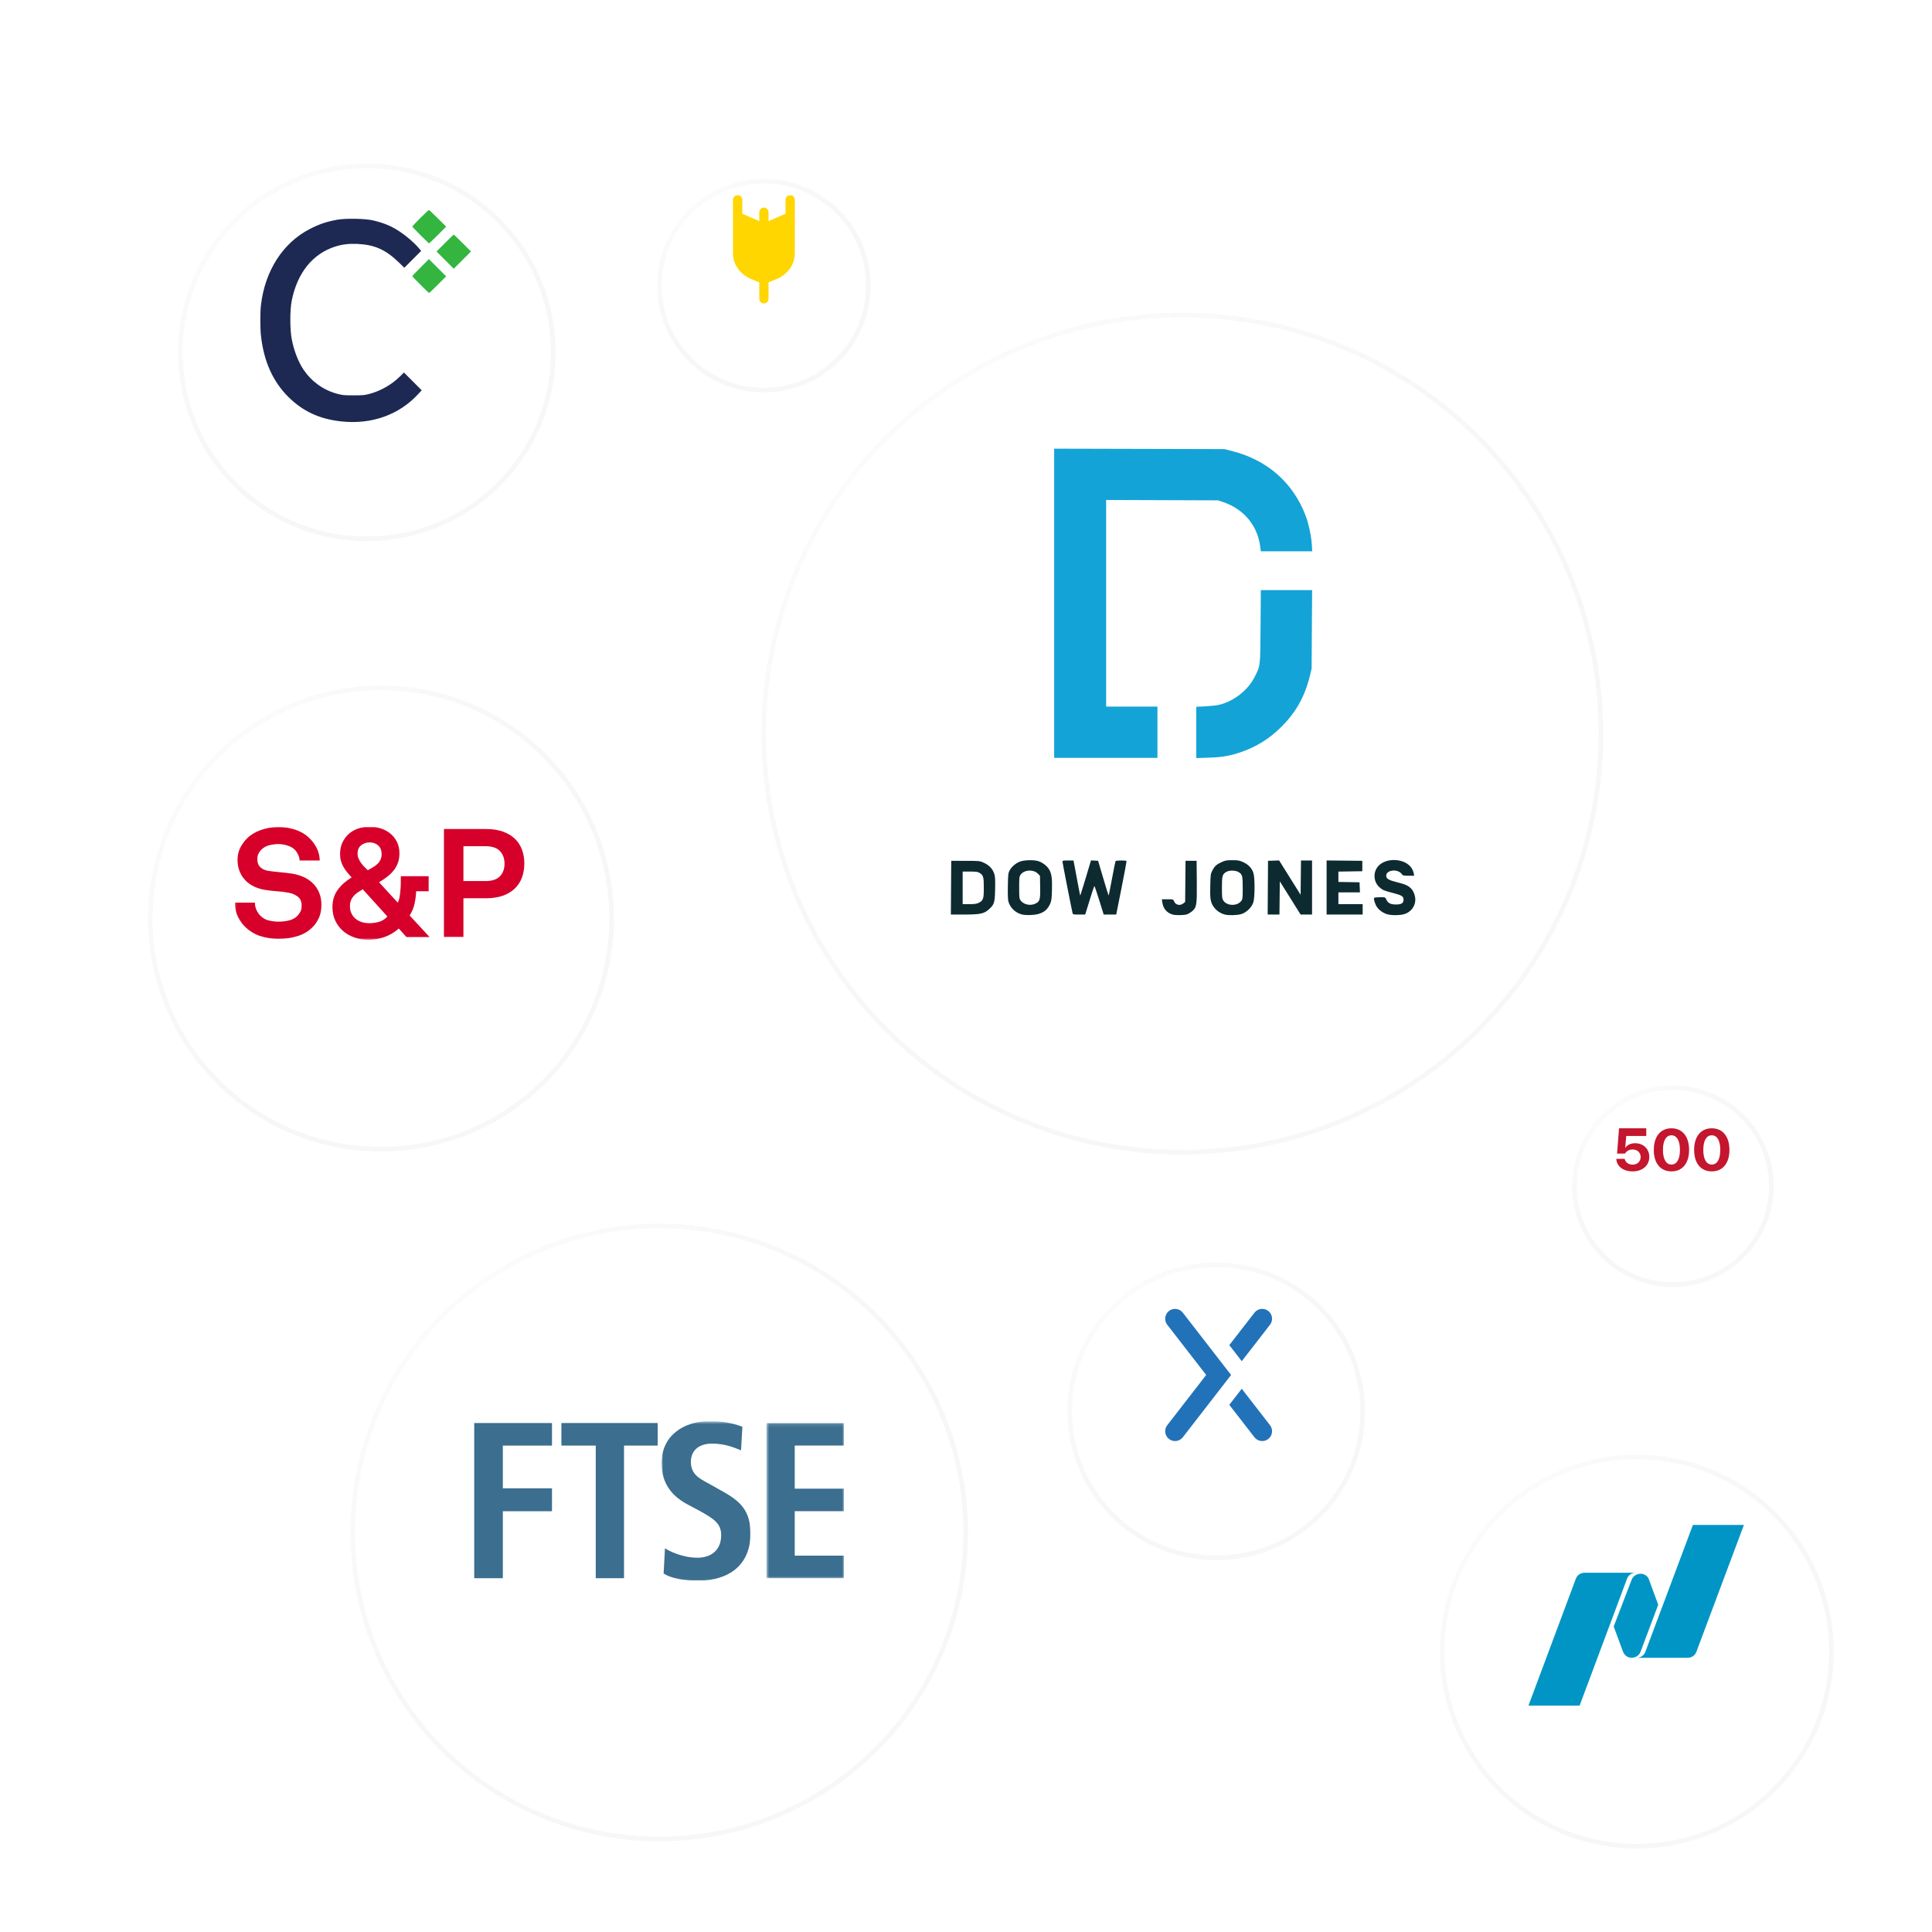 <svg width="584" height="584" viewBox="0 0 584 584" fill="none" xmlns="http://www.w3.org/2000/svg">
<g filter="url(#filter0_dd_8734_50727)">
<circle cx="357.399" cy="212.967" r="125.838" fill="url(#paint0_linear_8734_50727)"></circle>
<circle cx="357.399" cy="212.967" r="126.538" stroke="url(#paint1_radial_8734_50727)" stroke-opacity="0.64" stroke-width="1.4"></circle>
</g>
<path d="M311.107 260.023C310.103 260.045 309.1 260.167 308.468 260.382C307.157 260.827 305.803 261.952 305.184 263.111C304.763 263.9 304.714 264.333 304.65 267.855C304.604 270.404 304.664 272.012 304.825 272.549C305.364 274.351 306.763 275.75 308.632 276.357C309.224 276.549 310.231 276.63 311.529 276.59C314.653 276.493 316.424 275.481 317.424 273.224C317.832 272.302 317.911 271.705 317.984 268.988C318.081 265.35 317.854 263.887 316.992 262.604C316.31 261.588 314.981 260.631 313.749 260.267C313.116 260.08 312.111 260.001 311.107 260.023ZM311.385 263.155C312.28 263.18 313.162 263.492 313.753 264.108L314.358 264.739L314.418 268.13C314.485 271.973 314.329 272.502 312.937 273.163C311.425 273.881 309.424 273.44 308.506 272.188C308.111 271.648 308.072 271.303 308.072 268.311C308.072 265.435 308.121 264.954 308.468 264.442C309.063 263.564 310.234 263.123 311.385 263.155Z" fill="#0D2A30"></path>
<path d="M354.432 276.443C352.721 275.928 351.642 274.68 351.359 272.89L351.191 271.832H352.916C354.639 271.832 354.64 271.833 354.904 272.469C355.364 273.579 356.692 273.868 357.698 273.077L358.247 272.645L358.302 266.424L358.358 260.203H360.034H361.711L361.766 266.372C361.831 273.588 361.724 274.273 360.349 275.451C359.889 275.844 359.148 276.275 358.702 276.409C357.784 276.684 355.297 276.704 354.432 276.443Z" fill="#0D2A30"></path>
<path d="M372.502 260.016C370.765 260.014 370.35 260.088 369.254 260.595C367.702 261.313 367.165 261.803 366.464 263.142C365.946 264.131 365.91 264.393 365.835 267.786C365.771 270.673 365.823 271.614 366.099 272.561C366.64 274.423 368.312 275.975 370.302 276.461C371.505 276.755 374.096 276.668 375.254 276.295C376.855 275.78 378.426 274.215 378.873 272.691C379.326 271.148 379.341 265.453 378.897 263.957C378.461 262.488 377.402 261.341 375.815 260.619C374.657 260.092 374.245 260.017 372.502 260.016ZM372.549 263.169C373.253 263.182 373.958 263.336 374.427 263.626C375.528 264.306 375.645 264.769 375.645 268.467C375.645 271.55 375.613 271.822 375.191 272.359C374.941 272.677 374.425 273.067 374.045 273.226C372.487 273.876 370.509 273.408 369.783 272.217C369.408 271.602 369.36 271.163 369.36 268.308C369.36 264.749 369.496 264.256 370.683 263.555C371.145 263.283 371.846 263.155 372.549 263.169Z" fill="#0D2A30"></path>
<path d="M419.266 276.345C418.059 275.968 416.867 275.118 416.225 274.177C415.656 273.343 415.153 271.742 415.357 271.412C415.426 271.3 416.215 271.208 417.109 271.208C418.734 271.208 418.736 271.208 419.035 271.874C419.543 273.001 420.314 273.408 421.948 273.408C423.641 273.408 424.259 273.016 424.259 271.941C424.259 270.958 423.72 270.61 421.183 269.957C418.264 269.205 417.954 269.074 416.937 268.155C415.135 266.527 414.992 263.598 416.627 261.789C419.046 259.11 424.733 259.445 426.675 262.379C426.969 262.823 427.265 263.53 427.333 263.949L427.457 264.712H425.771C424.207 264.712 424.056 264.673 423.697 264.181C422.504 262.543 419.021 262.933 419.021 264.705C419.021 265.603 419.756 266.049 422.288 266.683C424.838 267.322 425.553 267.638 426.517 268.554C427.232 269.232 427.822 270.76 427.82 271.927C427.816 273.949 426.463 275.73 424.481 276.318C423.115 276.724 420.524 276.737 419.266 276.345Z" fill="#0D2A30"></path>
<path d="M287.535 260.203L287.481 268.323L287.426 276.442H291.448C296.255 276.442 297.401 276.207 298.862 274.922C300.553 273.433 300.723 272.892 300.805 268.743C300.862 265.834 300.81 264.931 300.537 264.11C300.05 262.643 299.006 261.532 297.449 260.821C296.131 260.219 296.112 260.217 291.831 260.21L287.535 260.203ZM290.993 263.451H293.22C295.07 263.451 295.562 263.521 296.115 263.863C297.241 264.559 297.384 265.07 297.384 268.393C297.384 271.748 297.224 272.205 295.797 272.932C295.259 273.207 294.567 273.299 293.036 273.299L290.993 273.299V268.375V263.451Z" fill="#0D2A30"></path>
<path d="M324.202 275.975C323.858 274.534 321.164 260.793 321.164 260.478C321.164 260.149 321.368 260.103 322.823 260.103H324.482L324.686 261.098C324.799 261.646 325.248 264.048 325.685 266.437C326.123 268.827 326.509 270.753 326.544 270.718C326.578 270.683 327.086 269.059 327.671 267.108C328.257 265.157 328.973 262.778 329.262 261.821L329.787 260.082L330.86 260.145L331.933 260.208L333.498 265.499C334.359 268.409 335.09 270.762 335.123 270.729C335.156 270.696 335.613 268.376 336.137 265.573C336.662 262.771 337.144 260.393 337.207 260.29C337.347 260.064 340.376 260.037 340.513 260.26C340.566 260.346 339.889 264.024 339.009 268.432L337.409 276.447H335.515H333.621L332.285 272.151C331.55 269.789 330.892 267.858 330.823 267.86C330.754 267.862 330.399 268.828 330.033 270.008C329.668 271.187 329.066 273.118 328.696 274.299L328.023 276.447H326.169C324.419 276.447 324.309 276.42 324.202 275.975Z" fill="#0D2A30"></path>
<path d="M383.242 268.328L383.297 260.209L384.974 260.151L386.65 260.094L389.898 265.283L393.145 270.472L393.202 265.288L393.258 260.104H394.93H396.603V268.276V276.448L394.874 276.447L393.145 276.446L390.002 271.428L386.859 266.41L386.803 271.429L386.747 276.448H384.967H383.188L383.242 268.328Z" fill="#0D2A30"></path>
<path d="M401.004 268.269V260.094L406.4 260.15L411.795 260.206V261.777V263.349L408.181 263.406L404.566 263.463V265.024V266.586L407.762 266.643L410.957 266.701L411.019 268.22L411.08 269.74H407.823H404.566V271.521V273.302H408.233H411.9V274.873V276.445H406.452H401.004V268.269Z" fill="#0D2A30"></path>
<path d="M318.648 182.358V135.625L344.369 135.689L370.09 135.754L372.29 136.305C382.958 138.977 390.782 145.79 394.611 155.742C395.533 158.138 396.378 162.02 396.533 164.569L396.66 166.648H388.888H381.116L380.996 165.652C380.594 162.345 379.551 159.71 377.681 157.281C375.811 154.851 372.998 152.88 369.88 151.818L368.204 151.247L351.284 151.187L334.364 151.128V182.356V213.584H342.117H349.87V221.337V229.09H334.259H318.648V182.358Z" fill="#13A3D7"></path>
<path d="M361.607 221.4V213.649L364.384 213.508C365.911 213.43 367.757 213.227 368.487 213.055C372.966 212.004 377.304 208.579 379.324 204.498C381.014 201.085 380.953 201.623 381.04 189.331L381.118 178.383H388.872H396.625L396.546 190.274L396.467 202.165L395.925 204.366C394.402 210.549 391.758 215.28 387.378 219.659C383.824 223.214 379.896 225.688 375.261 227.293C371.799 228.491 369.521 228.889 365.327 229.028L361.607 229.151V221.4Z" fill="#13A3D7"></path>
<g filter="url(#filter1_dd_8734_50727)">
<circle cx="110.88" cy="95.534" r="55.659" fill="url(#paint2_linear_8734_50727)"></circle>
<circle cx="110.88" cy="95.534" r="56.36" stroke="url(#paint3_radial_8734_50727)" stroke-opacity="0.64" stroke-width="1.401"></circle>
</g>
<path fill-rule="evenodd" clip-rule="evenodd" d="M101.914 66.42C98.637 67.023 96.518 67.741 93.633 69.226C85.481 73.424 80.058 81.907 78.87 92.322C78.634 94.389 78.635 99.202 78.872 101.383C79.716 109.155 82.454 115.302 87.151 119.97C91.54 124.332 96.547 126.658 103.099 127.377C112.329 128.392 120.692 125.401 126.525 119.001L127.465 117.969L124.787 115.286L122.109 112.603L120.815 113.869C118.339 116.29 115.095 118.143 111.767 119.039C110.203 119.46 109.739 119.504 106.86 119.504C103.974 119.504 103.519 119.461 101.937 119.035C97.788 117.918 94.28 115.422 91.805 111.824C90.208 109.504 88.844 105.991 88.183 102.499C87.612 99.484 87.617 93.717 88.192 90.851C89.881 82.431 94.527 76.68 101.388 74.516C103.481 73.856 105.417 73.625 107.981 73.731C113.141 73.944 116.567 75.456 120.488 79.253L122.222 80.931L124.768 78.386L127.314 75.84L126.449 74.831C125.177 73.346 122.815 71.314 120.875 70.034C118.282 68.325 116.03 67.381 112.689 66.604C110.359 66.062 104.415 65.961 101.914 66.42Z" fill="#1D2953"></path>
<path fill-rule="evenodd" clip-rule="evenodd" d="M127.044 65.912C125.709 67.249 124.617 68.397 124.617 68.462C124.617 68.632 129.524 73.55 129.693 73.55C129.77 73.55 130.965 72.416 132.348 71.03L134.863 68.511L132.343 65.996C130.957 64.612 129.744 63.48 129.647 63.48C129.55 63.48 128.378 64.575 127.044 65.912ZM134.509 73.463L131.951 76.025L134.555 78.629L137.159 81.234L139.763 78.629L142.367 76.025L139.809 73.463C138.403 72.053 137.21 70.9 137.159 70.9C137.108 70.9 135.915 72.053 134.509 73.463ZM127.132 80.84C125.749 82.225 124.617 83.412 124.617 83.476C124.617 83.629 129.562 88.566 129.715 88.566C129.78 88.566 130.965 87.433 132.348 86.047L134.863 83.527L132.255 80.924L129.647 78.32L127.132 80.84Z" fill="#33B540"></path>
<g filter="url(#filter2_dd_8734_50727)">
<circle cx="199.267" cy="452.834" r="91.959" fill="url(#paint4_linear_8734_50727)"></circle>
<circle cx="199.267" cy="452.834" r="92.659" stroke="url(#paint5_radial_8734_50727)" stroke-opacity="0.64" stroke-width="1.4"></circle>
</g>
<g clip-path="url(#clip0_8734_50727)">
<path d="M143.348 430.148H166.852V436.965H151.996V449.887H166.852V456.806H151.996V477.055H143.348V430.148Z" fill="#3B6E8F"></path>
<path d="M180.08 436.965H169.701V430.148H198.802V436.965H188.627V477.055H180.08V436.965Z" fill="#3B6E8F"></path>
<mask id="mask0_8734_50727" style="mask-type:luminance" maskUnits="userSpaceOnUse" x="199" y="429" width="29" height="49">
<path d="M199.986 477.977H227.052V429.645H199.986V477.977Z" fill="white"></path>
</mask>
<g mask="url(#mask0_8734_50727)">
<path d="M201.002 468.013C202.63 469.031 206.395 470.862 210.872 470.862C214.636 470.862 217.994 468.827 217.994 464.045C217.994 460.687 216.061 459.263 211.889 456.922C207.514 454.582 207.514 454.582 207.514 454.582C202.935 452.038 199.984 448.274 199.984 442.27C199.984 433.825 206.802 429.552 214.636 429.552C219.622 429.552 223.082 430.773 224.405 431.281C223.998 438.404 223.998 438.404 223.998 438.404C221.963 437.59 219.215 436.369 215.247 436.369C210.973 436.369 208.837 438.709 208.837 441.863C208.837 445.425 211.075 446.747 213.721 448.172C218.808 451.021 218.808 451.021 218.808 451.021C224.201 454.073 226.847 457.024 226.847 463.638C226.847 473.202 220.131 477.781 211.177 477.781C206.496 477.781 202.833 477.069 200.595 475.644" fill="#3B6E8F"></path>
</g>
<mask id="mask1_8734_50727" style="mask-type:luminance" maskUnits="userSpaceOnUse" x="231" y="430" width="25" height="48">
<path d="M231.682 477.254H255.288V430.144H231.682V477.254Z" fill="white"></path>
</mask>
<g mask="url(#mask1_8734_50727)">
<path d="M231.682 430.144H255.186V436.961H240.229V449.985H255.186V456.802H240.229V470.234H255.186V477.051H231.682V430.144Z" fill="#3B6E8F"></path>
</g>
</g>
<g filter="url(#filter3_dd_8734_50727)">
<circle cx="230.908" cy="75.365" r="30.876" fill="url(#paint6_linear_8734_50727)"></circle>
<circle cx="230.908" cy="75.365" r="31.577" stroke="url(#paint7_radial_8734_50727)" stroke-opacity="0.64" stroke-width="1.401"></circle>
</g>
<path d="M224.373 60.437C224.373 59.608 223.76 59.016 222.971 59.016C222.183 59.016 221.57 59.608 221.57 60.437V76.926C221.648 78.496 222.184 80.008 223.112 81.276C224.051 82.571 225.358 83.608 226.895 84.275L229.51 85.34V90.287C229.51 91.116 230.123 91.708 230.911 91.708C231.699 91.708 232.312 91.116 232.312 90.287V85.341L234.928 84.274C236.487 83.597 237.809 82.538 238.75 81.216C239.68 79.921 240.203 78.377 240.252 76.784V60.437C240.252 59.608 239.639 59.016 238.851 59.016C238.062 59.016 237.45 59.608 237.45 60.437V64.62L232.312 66.834V64.216C232.312 63.388 231.699 62.752 230.911 62.752C230.123 62.752 229.51 63.387 229.51 64.216V66.834L224.373 64.62V60.437Z" fill="#FFD600"></path>
<g filter="url(#filter4_dd_8734_50727)">
<circle cx="115.162" cy="266.666" r="69.018" fill="url(#paint8_linear_8734_50727)"></circle>
<circle cx="115.162" cy="266.666" r="69.718" stroke="url(#paint9_radial_8734_50727)" stroke-opacity="0.64" stroke-width="1.401"></circle>
</g>
<g clip-path="url(#clip1_8734_50727)">
<mask id="mask2_8734_50727" style="mask-type:luminance" maskUnits="userSpaceOnUse" x="70" y="234" width="231" height="51">
<path d="M70.977 234.227H300.787V284.081H70.977V234.227Z" fill="white"></path>
</mask>
<g mask="url(#mask2_8734_50727)">
<path d="M97.155 273.493C97.155 275.026 96.905 276.343 96.4 277.448C95.892 278.552 95.24 279.502 94.444 280.299C93.188 281.554 91.66 282.454 89.866 282.988C88.07 283.525 86.16 283.793 84.138 283.793C82.39 283.793 80.664 283.539 78.96 283.032C77.256 282.525 75.73 281.658 74.382 280.432C73.401 279.543 72.588 278.449 71.943 277.148C71.299 275.843 70.977 274.41 70.977 272.848H77.049C77.049 273.648 77.21 274.387 77.532 275.076C77.855 275.771 78.26 276.36 78.755 276.848C79.46 277.554 80.31 278.021 81.305 278.254C82.301 278.484 83.275 278.599 84.227 278.599C85.366 278.599 86.438 278.465 87.449 278.204C88.46 277.945 89.273 277.493 89.888 276.848C90.255 276.454 90.561 276.032 90.811 275.582C91.055 275.137 91.177 274.521 91.177 273.721C91.177 272.526 90.788 271.632 90.005 271.032C89.222 270.437 88.327 270.043 87.31 269.859C86.207 269.645 84.996 269.493 83.677 269.404C82.355 269.309 81.16 269.17 80.088 268.987C78.951 268.802 77.884 268.48 76.888 268.02C75.891 267.561 75.017 266.956 74.266 266.204C73.514 265.452 72.915 264.546 72.471 263.487C72.027 262.431 71.804 261.23 71.804 259.881C71.804 258.592 72.066 257.415 72.588 256.337C73.11 255.266 73.801 254.302 74.66 253.442C75.73 252.368 77.11 251.526 78.799 250.914C80.488 250.3 82.297 249.992 84.227 249.992C85.975 249.992 87.655 250.261 89.266 250.798C90.877 251.337 92.238 252.126 93.338 253.164C94.322 254.087 95.111 255.126 95.711 256.292C96.305 257.459 96.622 258.731 96.65 260.109H90.577C90.549 259.526 90.399 258.954 90.144 258.387C89.877 257.82 89.549 257.32 89.155 256.892C88.629 256.341 87.892 255.911 86.944 255.603C85.994 255.298 85.072 255.142 84.183 255.142C83.26 255.142 82.318 255.265 81.355 255.509C80.388 255.757 79.568 256.233 78.894 256.937C78.553 257.303 78.284 257.702 78.088 258.131C77.888 258.561 77.788 259.083 77.788 259.698C77.788 260.768 78.094 261.587 78.705 262.154C79.319 262.724 80.118 263.085 81.099 263.237C82.144 263.393 83.318 263.53 84.621 263.648C85.925 263.774 87.112 263.913 88.183 264.065C89.41 264.248 90.572 264.581 91.66 265.054C92.749 265.528 93.7 266.156 94.511 266.937C95.322 267.72 95.972 268.665 96.444 269.765C96.916 270.871 97.155 272.109 97.155 273.493Z" fill="#D6002A"></path>
</g>
<mask id="mask3_8734_50727" style="mask-type:luminance" maskUnits="userSpaceOnUse" x="70" y="234" width="231" height="51">
<path d="M70.977 234.227H300.787V284.081H70.977V234.227Z" fill="white"></path>
</mask>
<g mask="url(#mask3_8734_50727)">
<path fill-rule="evenodd" clip-rule="evenodd" d="M122.854 283.248L120.554 280.67C119.235 281.837 117.785 282.696 116.204 283.248C114.626 283.8 112.993 284.075 111.304 284.075C109.863 284.075 108.483 283.844 107.165 283.381C105.842 282.925 104.692 282.275 103.715 281.431C102.733 280.587 101.95 279.551 101.364 278.325C100.781 277.098 100.492 275.72 100.492 274.186C100.492 272.164 101.02 270.431 102.081 268.986C103.137 267.547 104.542 266.292 106.292 265.219C105.765 264.664 105.292 264.119 104.865 263.58C104.431 263.047 104.065 262.503 103.759 261.947C103.453 261.397 103.214 260.814 103.048 260.203C102.876 259.591 102.792 258.897 102.792 258.136C102.792 256.847 103.031 255.697 103.509 254.686C103.983 253.675 104.618 252.808 105.415 252.086C106.211 251.367 107.155 250.823 108.248 250.452C109.333 250.086 110.491 249.902 111.72 249.902C112.915 249.902 114.059 250.08 115.148 250.43C116.237 250.782 117.196 251.304 118.026 251.997C118.854 252.686 119.509 253.53 120.004 254.525C120.493 255.521 120.737 256.664 120.737 257.953C120.737 259.025 120.587 259.98 120.276 260.825C119.971 261.669 119.543 262.436 118.987 263.125C118.437 263.814 117.782 264.447 117.032 265.031C116.282 265.614 115.459 266.164 114.57 266.686L120.232 272.847C120.506 272.329 120.697 271.723 120.804 271.031C120.915 270.342 120.998 269.614 121.059 268.847C121.122 268.114 121.154 267.394 121.154 266.686V264.853H129.571V269.403H125.799C125.737 270.692 125.571 271.964 125.293 273.22C125.015 274.481 124.526 275.642 123.821 276.72L129.849 283.248H122.854ZM109.648 268.803C109.096 269.144 108.589 269.466 108.126 269.77C107.67 270.081 107.259 270.431 106.909 270.831C106.559 271.231 106.281 271.681 106.081 272.186C105.881 272.692 105.781 273.281 105.781 273.959C105.781 274.784 105.942 275.52 106.265 276.164C106.587 276.809 107.016 277.346 107.554 277.775C108.092 278.203 108.709 278.525 109.415 278.742C110.12 278.953 110.859 279.059 111.626 279.059C112.607 279.059 113.589 278.922 114.57 278.648C115.554 278.37 116.393 277.836 117.098 277.036L109.648 268.803ZM115.359 258.18C115.359 257.047 115.013 256.173 114.32 255.558C113.631 254.947 112.765 254.641 111.72 254.641C110.77 254.641 109.926 254.925 109.192 255.491C108.455 256.058 108.087 256.908 108.087 258.041C108.087 258.564 108.187 259.054 108.387 259.514C108.583 259.977 108.828 260.414 109.12 260.825C109.415 261.242 109.742 261.63 110.109 261.997C110.476 262.364 110.831 262.719 111.17 263.053C111.659 262.78 112.159 262.497 112.665 262.203C113.169 261.914 113.62 261.584 114.02 261.214C114.42 260.847 114.743 260.417 114.987 259.925C115.232 259.441 115.359 258.858 115.359 258.18Z" fill="#D6002A"></path>
</g>
<mask id="mask4_8734_50727" style="mask-type:luminance" maskUnits="userSpaceOnUse" x="72" y="249" width="89" height="36">
<path d="M72.295 249.992H160.446V284.078H72.295V249.992Z" fill="white"></path>
</mask>
<g mask="url(#mask4_8734_50727)">
<path fill-rule="evenodd" clip-rule="evenodd" d="M158.491 261.037C158.491 262.598 158.246 264.02 157.752 265.315C157.263 266.6 156.535 267.704 155.568 268.626C154.602 269.543 153.396 270.259 151.957 270.765C150.512 271.269 148.855 271.52 146.985 271.52H140.084V283.204H134.195V250.598H146.985C148.855 250.598 150.512 250.85 151.957 251.353C153.398 251.861 154.602 252.566 155.568 253.47C156.535 254.374 157.263 255.47 157.752 256.759C158.244 258.048 158.491 259.474 158.491 261.037ZM152.507 261.081C152.507 259.515 152.051 258.248 151.129 257.265C150.207 256.287 148.751 255.792 146.757 255.792H140.084V266.326H146.757C148.751 266.326 150.207 265.843 151.129 264.876C152.046 263.909 152.507 262.648 152.507 261.081Z" fill="#D6002A"></path>
</g>
</g>
<g filter="url(#filter5_dd_8734_50727)">
<circle cx="494.771" cy="488.249" r="58.12" fill="url(#paint10_linear_8734_50727)"></circle>
<circle cx="494.771" cy="488.249" r="58.821" stroke="url(#paint11_radial_8734_50727)" stroke-opacity="0.64" stroke-width="1.401"></circle>
</g>
<path d="M511.731 460.949L497.339 499.347C496.956 500.375 495.939 501.113 494.746 501.113V501.113H510.164C511.358 501.113 512.374 500.375 512.759 499.347V499.347L527.148 460.949H511.731Z" fill="#0095C5"></path>
<path d="M478.945 475.414C477.756 475.414 476.741 476.148 476.359 477.181V477.181L462.012 515.578H477.477L491.826 477.181C492.208 476.148 493.223 475.414 494.414 475.414V475.414H478.945Z" fill="#0095C5"></path>
<path fill-rule="evenodd" clip-rule="evenodd" d="M495.345 475.168C495.262 475.169 495.179 475.173 495.097 475.181C495.179 475.173 495.262 475.169 495.345 475.168ZM495.097 475.181C495.057 475.184 495.018 475.189 494.978 475.194C495.018 475.189 495.057 475.184 495.097 475.181ZM493.221 477.495C493.618 476.451 494.671 475.709 495.906 475.709C497.094 475.709 498.166 476.447 498.47 477.522L501.242 485.069L495.891 499.319C495.494 500.363 494.441 501.105 493.206 501.105C492.018 501.105 491.096 500.395 490.601 499.278L487.787 491.651L493.221 477.495Z" fill="#0095C5"></path>
<g filter="url(#filter6_dd_8734_50727)">
<circle cx="367.629" cy="415.621" r="43.59" fill="url(#paint12_linear_8734_50727)"></circle>
<circle cx="367.629" cy="415.621" r="44.291" stroke="url(#paint13_radial_8734_50727)" stroke-opacity="0.64" stroke-width="1.401"></circle>
</g>
<path fill-rule="evenodd" clip-rule="evenodd" d="M353.364 396.268C354.663 395.262 356.532 395.499 357.539 396.797L372.129 415.623L357.539 434.449C356.532 435.748 354.663 435.985 353.364 434.978C352.065 433.972 351.828 432.103 352.835 430.804L364.599 415.623L352.835 400.443C351.828 399.144 352.065 397.275 353.364 396.268Z" fill="#2272B9"></path>
<path d="M371.591 424.644L379.189 434.449C380.196 435.748 382.065 435.985 383.364 434.978C384.663 433.972 384.9 432.103 383.893 430.804L375.355 419.787L371.591 424.644Z" fill="#2272B9"></path>
<path d="M375.355 411.46L383.893 400.443C384.9 399.144 384.663 397.275 383.364 396.268C382.065 395.262 380.196 395.499 379.189 396.797L371.591 406.602L375.355 411.46Z" fill="#2272B9"></path>
<g filter="url(#filter7_dd_8734_50727)">
<circle cx="505.671" cy="347.572" r="29.06" fill="url(#paint14_linear_8734_50727)"></circle>
<circle cx="505.671" cy="347.572" r="29.761" stroke="url(#paint15_radial_8734_50727)" stroke-opacity="0.64" stroke-width="1.401"></circle>
</g>
<path d="M493.484 354.084C496.478 354.084 498.546 352.342 498.546 349.696V349.678C498.546 347.295 496.749 345.57 494.264 345.57C492.94 345.57 491.86 346.086 491.316 346.936H491.263L491.58 343.38H497.628V341.059H489.402L488.803 348.697H491.189C491.343 348.434 491.552 348.189 491.815 347.997C492.259 347.655 492.83 347.462 493.502 347.462C494.917 347.462 495.924 348.399 495.933 349.731V349.748C495.933 351.097 494.927 352.044 493.493 352.044C492.231 352.044 491.316 351.308 491.125 350.353L491.107 350.291H488.576L488.585 350.423C488.748 352.534 490.635 354.084 493.484 354.084ZM505.24 354.084C508.562 354.084 510.575 351.623 510.575 347.602V347.585C510.575 343.563 508.561 341.059 505.241 341.059C501.92 341.059 499.906 343.564 499.906 347.585V347.602C499.906 351.624 501.92 354.084 505.241 354.084H505.24ZM505.24 352.017C503.608 352.017 502.673 350.379 502.673 347.602V347.585C502.673 344.807 503.608 343.178 505.241 343.178C506.874 343.178 507.808 344.808 507.808 347.585V347.602C507.808 350.379 506.874 352.017 505.241 352.017H505.24ZM517.433 354.084C520.753 354.084 522.767 351.623 522.767 347.602V347.585C522.767 343.563 520.753 341.059 517.433 341.059C514.113 341.059 512.099 343.564 512.099 347.585V347.602C512.099 351.624 514.113 354.084 517.433 354.084ZM517.433 352.017C515.8 352.017 514.866 350.379 514.866 347.602V347.585C514.866 344.807 515.8 343.178 517.433 343.178C519.065 343.178 520 344.808 520 347.585V347.602C520 350.379 519.065 352.017 517.433 352.017Z" fill="#C4162E"></path>
<defs>
<filter id="filter0_dd_8734_50727" x="210.056" y="73.165" width="294.685" height="294.681" filterUnits="userSpaceOnUse" color-interpolation-filters="sRGB">
<feFlood flood-opacity="0" result="BackgroundImageFix"></feFlood>
<feColorMatrix in="SourceAlpha" type="matrix" values="0 0 0 0 0 0 0 0 0 0 0 0 0 0 0 0 0 0 127 0" result="hardAlpha"></feColorMatrix>
<feOffset dy="7.539"></feOffset>
<feGaussianBlur stdDeviation="10.052"></feGaussianBlur>
<feColorMatrix type="matrix" values="0 0 0 0 0.204 0 0 0 0 0.196 0 0 0 0 0.427 0 0 0 0.04 0"></feColorMatrix>
<feBlend mode="normal" in2="BackgroundImageFix" result="effect1_dropShadow_8734_50727"></feBlend>
<feColorMatrix in="SourceAlpha" type="matrix" values="0 0 0 0 0 0 0 0 0 0 0 0 0 0 0 0 0 0 127 0" result="hardAlpha"></feColorMatrix>
<feOffset dy="1.257"></feOffset>
<feGaussianBlur stdDeviation="1.257"></feGaussianBlur>
<feColorMatrix type="matrix" values="0 0 0 0 0.204 0 0 0 0 0.196 0 0 0 0 0.427 0 0 0 0.02 0"></feColorMatrix>
<feBlend mode="normal" in2="effect1_dropShadow_8734_50727" result="effect2_dropShadow_8734_50727"></feBlend>
<feBlend mode="normal" in="SourceGraphic" in2="effect2_dropShadow_8734_50727" result="shape"></feBlend>
</filter>
<filter id="filter1_dd_8734_50727" x="28.721" y="22.785" width="164.318" height="164.32" filterUnits="userSpaceOnUse" color-interpolation-filters="sRGB">
<feFlood flood-opacity="0" result="BackgroundImageFix"></feFlood>
<feColorMatrix in="SourceAlpha" type="matrix" values="0 0 0 0 0 0 0 0 0 0 0 0 0 0 0 0 0 0 127 0" result="hardAlpha"></feColorMatrix>
<feOffset dy="9.412"></feOffset>
<feGaussianBlur stdDeviation="12.55"></feGaussianBlur>
<feColorMatrix type="matrix" values="0 0 0 0 0.204 0 0 0 0 0.196 0 0 0 0 0.427 0 0 0 0.04 0"></feColorMatrix>
<feBlend mode="normal" in2="BackgroundImageFix" result="effect1_dropShadow_8734_50727"></feBlend>
<feColorMatrix in="SourceAlpha" type="matrix" values="0 0 0 0 0 0 0 0 0 0 0 0 0 0 0 0 0 0 127 0" result="hardAlpha"></feColorMatrix>
<feOffset dy="1.569"></feOffset>
<feGaussianBlur stdDeviation="1.569"></feGaussianBlur>
<feColorMatrix type="matrix" values="0 0 0 0 0.204 0 0 0 0 0.196 0 0 0 0 0.427 0 0 0 0.02 0"></feColorMatrix>
<feBlend mode="normal" in2="effect1_dropShadow_8734_50727" result="effect2_dropShadow_8734_50727"></feBlend>
<feBlend mode="normal" in="SourceGraphic" in2="effect2_dropShadow_8734_50727" result="shape"></feBlend>
</filter>
<filter id="filter2_dd_8734_50727" x="82.155" y="344.631" width="234.224" height="234.222" filterUnits="userSpaceOnUse" color-interpolation-filters="sRGB">
<feFlood flood-opacity="0" result="BackgroundImageFix"></feFlood>
<feColorMatrix in="SourceAlpha" type="matrix" values="0 0 0 0 0 0 0 0 0 0 0 0 0 0 0 0 0 0 127 0" result="hardAlpha"></feColorMatrix>
<feOffset dy="8.908"></feOffset>
<feGaussianBlur stdDeviation="11.877"></feGaussianBlur>
<feColorMatrix type="matrix" values="0 0 0 0 0.204 0 0 0 0 0.196 0 0 0 0 0.427 0 0 0 0.04 0"></feColorMatrix>
<feBlend mode="normal" in2="BackgroundImageFix" result="effect1_dropShadow_8734_50727"></feBlend>
<feColorMatrix in="SourceAlpha" type="matrix" values="0 0 0 0 0 0 0 0 0 0 0 0 0 0 0 0 0 0 127 0" result="hardAlpha"></feColorMatrix>
<feOffset dy="1.485"></feOffset>
<feGaussianBlur stdDeviation="1.485"></feGaussianBlur>
<feColorMatrix type="matrix" values="0 0 0 0 0.204 0 0 0 0 0.196 0 0 0 0 0.427 0 0 0 0.02 0"></feColorMatrix>
<feBlend mode="normal" in2="effect1_dropShadow_8734_50727" result="effect2_dropShadow_8734_50727"></feBlend>
<feBlend mode="normal" in="SourceGraphic" in2="effect2_dropShadow_8734_50727" result="shape"></feBlend>
</filter>
<filter id="filter3_dd_8734_50727" x="173.531" y="27.399" width="114.754" height="114.754" filterUnits="userSpaceOnUse" color-interpolation-filters="sRGB">
<feFlood flood-opacity="0" result="BackgroundImageFix"></feFlood>
<feColorMatrix in="SourceAlpha" type="matrix" values="0 0 0 0 0 0 0 0 0 0 0 0 0 0 0 0 0 0 127 0" result="hardAlpha"></feColorMatrix>
<feOffset dy="9.412"></feOffset>
<feGaussianBlur stdDeviation="12.55"></feGaussianBlur>
<feColorMatrix type="matrix" values="0 0 0 0 0.204 0 0 0 0 0.196 0 0 0 0 0.427 0 0 0 0.04 0"></feColorMatrix>
<feBlend mode="normal" in2="BackgroundImageFix" result="effect1_dropShadow_8734_50727"></feBlend>
<feColorMatrix in="SourceAlpha" type="matrix" values="0 0 0 0 0 0 0 0 0 0 0 0 0 0 0 0 0 0 127 0" result="hardAlpha"></feColorMatrix>
<feOffset dy="1.569"></feOffset>
<feGaussianBlur stdDeviation="1.569"></feGaussianBlur>
<feColorMatrix type="matrix" values="0 0 0 0 0.204 0 0 0 0 0.196 0 0 0 0 0.427 0 0 0 0.02 0"></feColorMatrix>
<feBlend mode="normal" in2="effect1_dropShadow_8734_50727" result="effect2_dropShadow_8734_50727"></feBlend>
<feBlend mode="normal" in="SourceGraphic" in2="effect2_dropShadow_8734_50727" result="shape"></feBlend>
</filter>
<filter id="filter4_dd_8734_50727" x="19.645" y="180.559" width="191.035" height="191.039" filterUnits="userSpaceOnUse" color-interpolation-filters="sRGB">
<feFlood flood-opacity="0" result="BackgroundImageFix"></feFlood>
<feColorMatrix in="SourceAlpha" type="matrix" values="0 0 0 0 0 0 0 0 0 0 0 0 0 0 0 0 0 0 127 0" result="hardAlpha"></feColorMatrix>
<feOffset dy="9.412"></feOffset>
<feGaussianBlur stdDeviation="12.55"></feGaussianBlur>
<feColorMatrix type="matrix" values="0 0 0 0 0.204 0 0 0 0 0.196 0 0 0 0 0.427 0 0 0 0.04 0"></feColorMatrix>
<feBlend mode="normal" in2="BackgroundImageFix" result="effect1_dropShadow_8734_50727"></feBlend>
<feColorMatrix in="SourceAlpha" type="matrix" values="0 0 0 0 0 0 0 0 0 0 0 0 0 0 0 0 0 0 127 0" result="hardAlpha"></feColorMatrix>
<feOffset dy="1.569"></feOffset>
<feGaussianBlur stdDeviation="1.569"></feGaussianBlur>
<feColorMatrix type="matrix" values="0 0 0 0 0.204 0 0 0 0 0.196 0 0 0 0 0.427 0 0 0 0.02 0"></feColorMatrix>
<feBlend mode="normal" in2="effect1_dropShadow_8734_50727" result="effect2_dropShadow_8734_50727"></feBlend>
<feBlend mode="normal" in="SourceGraphic" in2="effect2_dropShadow_8734_50727" result="shape"></feBlend>
</filter>
<filter id="filter5_dd_8734_50727" x="410.15" y="413.039" width="169.24" height="169.242" filterUnits="userSpaceOnUse" color-interpolation-filters="sRGB">
<feFlood flood-opacity="0" result="BackgroundImageFix"></feFlood>
<feColorMatrix in="SourceAlpha" type="matrix" values="0 0 0 0 0 0 0 0 0 0 0 0 0 0 0 0 0 0 127 0" result="hardAlpha"></feColorMatrix>
<feOffset dy="9.412"></feOffset>
<feGaussianBlur stdDeviation="12.55"></feGaussianBlur>
<feColorMatrix type="matrix" values="0 0 0 0 0.204 0 0 0 0 0.196 0 0 0 0 0.427 0 0 0 0.04 0"></feColorMatrix>
<feBlend mode="normal" in2="BackgroundImageFix" result="effect1_dropShadow_8734_50727"></feBlend>
<feColorMatrix in="SourceAlpha" type="matrix" values="0 0 0 0 0 0 0 0 0 0 0 0 0 0 0 0 0 0 127 0" result="hardAlpha"></feColorMatrix>
<feOffset dy="1.569"></feOffset>
<feGaussianBlur stdDeviation="1.569"></feGaussianBlur>
<feColorMatrix type="matrix" values="0 0 0 0 0.204 0 0 0 0 0.196 0 0 0 0 0.427 0 0 0 0.02 0"></feColorMatrix>
<feBlend mode="normal" in2="effect1_dropShadow_8734_50727" result="effect2_dropShadow_8734_50727"></feBlend>
<feBlend mode="normal" in="SourceGraphic" in2="effect2_dropShadow_8734_50727" result="shape"></feBlend>
</filter>
<filter id="filter6_dd_8734_50727" x="297.539" y="354.942" width="140.182" height="140.184" filterUnits="userSpaceOnUse" color-interpolation-filters="sRGB">
<feFlood flood-opacity="0" result="BackgroundImageFix"></feFlood>
<feColorMatrix in="SourceAlpha" type="matrix" values="0 0 0 0 0 0 0 0 0 0 0 0 0 0 0 0 0 0 127 0" result="hardAlpha"></feColorMatrix>
<feOffset dy="9.412"></feOffset>
<feGaussianBlur stdDeviation="12.55"></feGaussianBlur>
<feColorMatrix type="matrix" values="0 0 0 0 0.204 0 0 0 0 0.196 0 0 0 0 0.427 0 0 0 0.04 0"></feColorMatrix>
<feBlend mode="normal" in2="BackgroundImageFix" result="effect1_dropShadow_8734_50727"></feBlend>
<feColorMatrix in="SourceAlpha" type="matrix" values="0 0 0 0 0 0 0 0 0 0 0 0 0 0 0 0 0 0 127 0" result="hardAlpha"></feColorMatrix>
<feOffset dy="1.569"></feOffset>
<feGaussianBlur stdDeviation="1.569"></feGaussianBlur>
<feColorMatrix type="matrix" values="0 0 0 0 0.204 0 0 0 0 0.196 0 0 0 0 0.427 0 0 0 0.02 0"></feColorMatrix>
<feBlend mode="normal" in2="effect1_dropShadow_8734_50727" result="effect2_dropShadow_8734_50727"></feBlend>
<feBlend mode="normal" in="SourceGraphic" in2="effect2_dropShadow_8734_50727" result="shape"></feBlend>
</filter>
<filter id="filter7_dd_8734_50727" x="450.111" y="301.422" width="111.121" height="111.121" filterUnits="userSpaceOnUse" color-interpolation-filters="sRGB">
<feFlood flood-opacity="0" result="BackgroundImageFix"></feFlood>
<feColorMatrix in="SourceAlpha" type="matrix" values="0 0 0 0 0 0 0 0 0 0 0 0 0 0 0 0 0 0 127 0" result="hardAlpha"></feColorMatrix>
<feOffset dy="9.412"></feOffset>
<feGaussianBlur stdDeviation="12.55"></feGaussianBlur>
<feColorMatrix type="matrix" values="0 0 0 0 0.204 0 0 0 0 0.196 0 0 0 0 0.427 0 0 0 0.04 0"></feColorMatrix>
<feBlend mode="normal" in2="BackgroundImageFix" result="effect1_dropShadow_8734_50727"></feBlend>
<feColorMatrix in="SourceAlpha" type="matrix" values="0 0 0 0 0 0 0 0 0 0 0 0 0 0 0 0 0 0 127 0" result="hardAlpha"></feColorMatrix>
<feOffset dy="1.569"></feOffset>
<feGaussianBlur stdDeviation="1.569"></feGaussianBlur>
<feColorMatrix type="matrix" values="0 0 0 0 0.204 0 0 0 0 0.196 0 0 0 0 0.427 0 0 0 0.02 0"></feColorMatrix>
<feBlend mode="normal" in2="effect1_dropShadow_8734_50727" result="effect2_dropShadow_8734_50727"></feBlend>
<feBlend mode="normal" in="SourceGraphic" in2="effect2_dropShadow_8734_50727" result="shape"></feBlend>
</filter>
<linearGradient id="paint0_linear_8734_50727" x1="231.561" y1="87.129" x2="538.767" y2="213.273" gradientUnits="userSpaceOnUse">
<stop stop-color="white"></stop>
<stop offset="1" stop-color="white"></stop>
</linearGradient>
<radialGradient id="paint1_radial_8734_50727" cx="0" cy="0" r="1" gradientUnits="userSpaceOnUse" gradientTransform="translate(231.561 87.129) rotate(51.273) scale(375.468 600.199)">
<stop stop-color="#FCFCFC" stop-opacity="0.64"></stop>
<stop offset="1" stop-color="#C4C4C4" stop-opacity="0.16"></stop>
</radialGradient>
<linearGradient id="paint2_linear_8734_50727" x1="55.221" y1="39.875" x2="191.1" y2="95.669" gradientUnits="userSpaceOnUse">
<stop stop-color="white"></stop>
<stop offset="1" stop-color="white"></stop>
</linearGradient>
<radialGradient id="paint3_radial_8734_50727" cx="0" cy="0" r="1" gradientUnits="userSpaceOnUse" gradientTransform="translate(55.221 39.875) rotate(51.273) scale(166.072 265.473)">
<stop stop-color="#FCFCFC" stop-opacity="0.64"></stop>
<stop offset="1" stop-color="#C4C4C4" stop-opacity="0.16"></stop>
</radialGradient>
<linearGradient id="paint4_linear_8734_50727" x1="107.309" y1="360.875" x2="331.805" y2="453.057" gradientUnits="userSpaceOnUse">
<stop stop-color="white"></stop>
<stop offset="1" stop-color="white"></stop>
</linearGradient>
<radialGradient id="paint5_radial_8734_50727" cx="0" cy="0" r="1" gradientUnits="userSpaceOnUse" gradientTransform="translate(107.309 360.875) rotate(51.273) scale(274.38 438.607)">
<stop stop-color="#FCFCFC" stop-opacity="0.64"></stop>
<stop offset="1" stop-color="#C4C4C4" stop-opacity="0.16"></stop>
</radialGradient>
<linearGradient id="paint6_linear_8734_50727" x1="200.031" y1="44.488" x2="275.409" y2="75.44" gradientUnits="userSpaceOnUse">
<stop stop-color="white"></stop>
<stop offset="1" stop-color="white"></stop>
</linearGradient>
<radialGradient id="paint7_radial_8734_50727" cx="0" cy="0" r="1" gradientUnits="userSpaceOnUse" gradientTransform="translate(200.031 44.488) rotate(51.273) scale(92.127 147.268)">
<stop stop-color="#FCFCFC" stop-opacity="0.64"></stop>
<stop offset="1" stop-color="#C4C4C4" stop-opacity="0.16"></stop>
</radialGradient>
<linearGradient id="paint8_linear_8734_50727" x1="46.145" y1="197.648" x2="214.636" y2="266.834" gradientUnits="userSpaceOnUse">
<stop stop-color="white"></stop>
<stop offset="1" stop-color="white"></stop>
</linearGradient>
<radialGradient id="paint9_radial_8734_50727" cx="0" cy="0" r="1" gradientUnits="userSpaceOnUse" gradientTransform="translate(46.145 197.648) rotate(51.273) scale(205.931 329.188)">
<stop stop-color="#FCFCFC" stop-opacity="0.64"></stop>
<stop offset="1" stop-color="#C4C4C4" stop-opacity="0.16"></stop>
</radialGradient>
<linearGradient id="paint10_linear_8734_50727" x1="436.65" y1="430.129" x2="578.538" y2="488.39" gradientUnits="userSpaceOnUse">
<stop stop-color="white"></stop>
<stop offset="1" stop-color="white"></stop>
</linearGradient>
<radialGradient id="paint11_radial_8734_50727" cx="0" cy="0" r="1" gradientUnits="userSpaceOnUse" gradientTransform="translate(436.65 430.129) rotate(51.273) scale(173.415 277.211)">
<stop stop-color="#FCFCFC" stop-opacity="0.64"></stop>
<stop offset="1" stop-color="#C4C4C4" stop-opacity="0.16"></stop>
</radialGradient>
<linearGradient id="paint12_linear_8734_50727" x1="324.039" y1="372.031" x2="430.455" y2="415.727" gradientUnits="userSpaceOnUse">
<stop stop-color="white"></stop>
<stop offset="1" stop-color="white"></stop>
</linearGradient>
<radialGradient id="paint13_radial_8734_50727" cx="0" cy="0" r="1" gradientUnits="userSpaceOnUse" gradientTransform="translate(324.039 372.031) rotate(51.273) scale(130.061 207.908)">
<stop stop-color="#FCFCFC" stop-opacity="0.64"></stop>
<stop offset="1" stop-color="#C4C4C4" stop-opacity="0.16"></stop>
</radialGradient>
<linearGradient id="paint14_linear_8734_50727" x1="476.611" y1="318.512" x2="547.555" y2="347.642" gradientUnits="userSpaceOnUse">
<stop stop-color="white"></stop>
<stop offset="1" stop-color="white"></stop>
</linearGradient>
<radialGradient id="paint15_radial_8734_50727" cx="0" cy="0" r="1" gradientUnits="userSpaceOnUse" gradientTransform="translate(476.611 318.512) rotate(51.273) scale(86.708 138.605)">
<stop stop-color="#FCFCFC" stop-opacity="0.64"></stop>
<stop offset="1" stop-color="#C4C4C4" stop-opacity="0.16"></stop>
</radialGradient>
<clipPath id="clip0_8734_50727">
<rect width="111.824" height="48.128" fill="white" transform="translate(143.307 429.629)"></rect>
</clipPath>
<clipPath id="clip1_8734_50727">
<rect width="88.148" height="34.122" fill="white" transform="translate(71 250)"></rect>
</clipPath>
</defs>
</svg>
